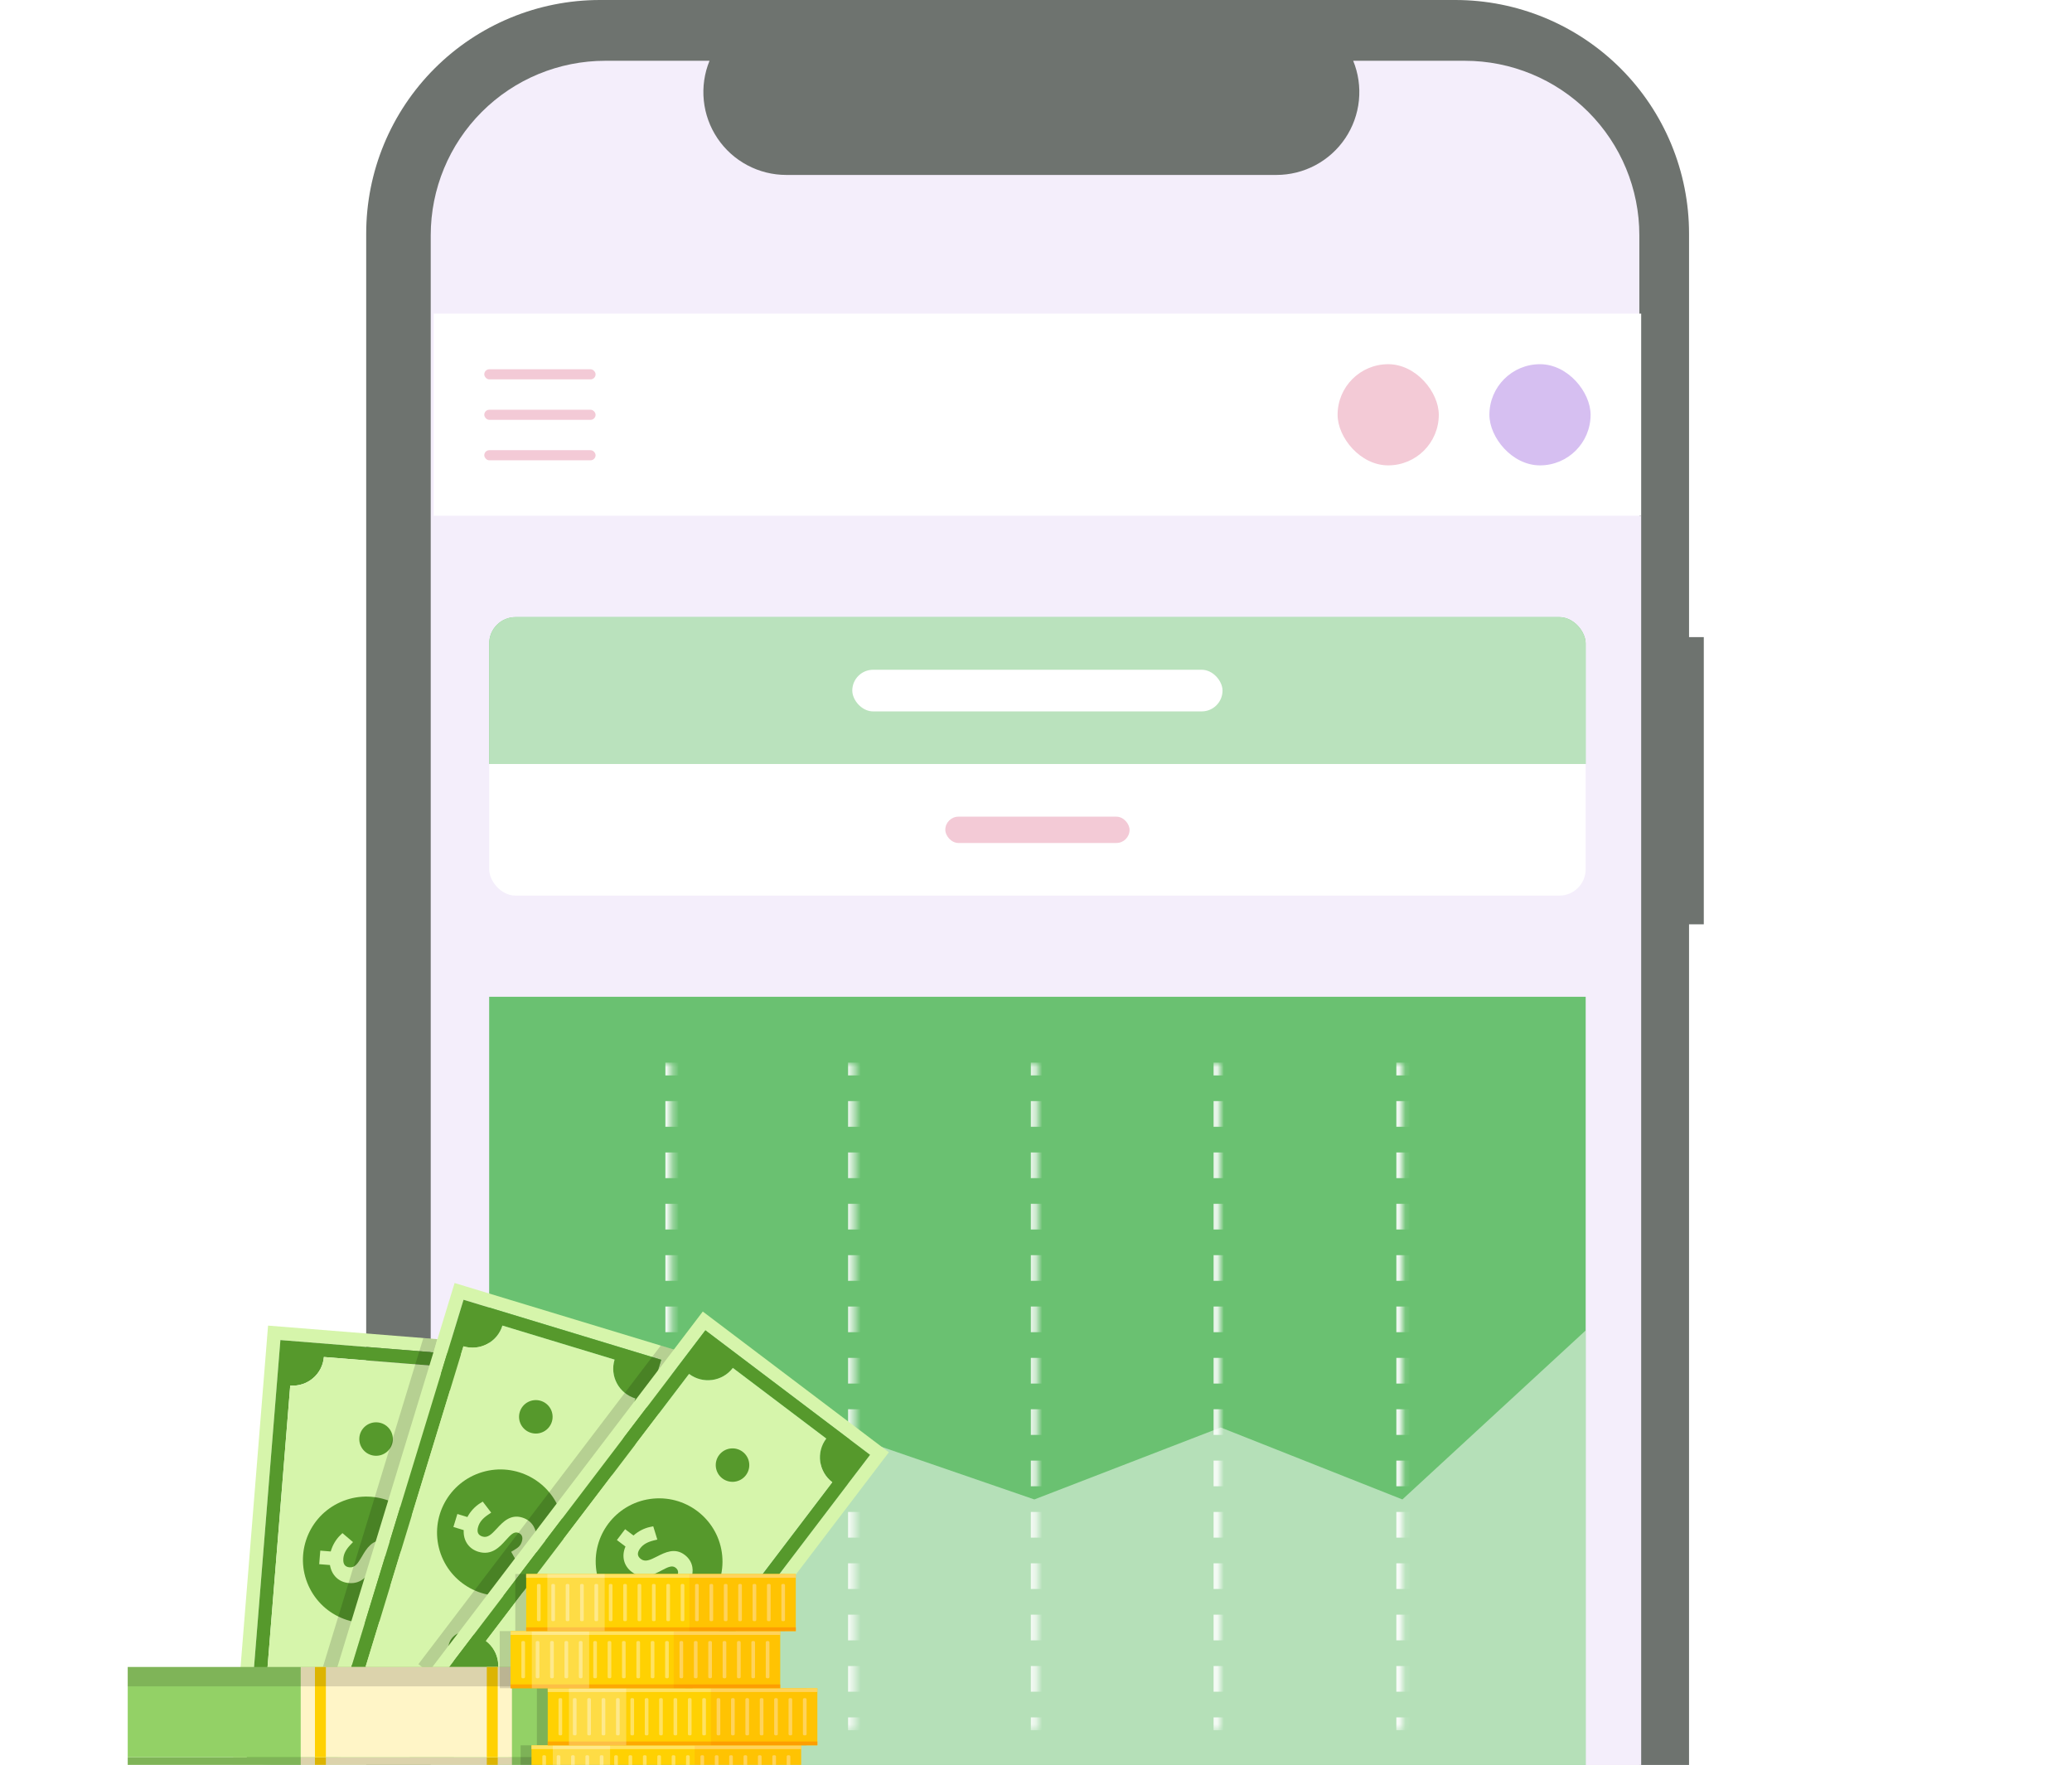 <svg width="331" height="282" viewBox="0 0 331 282" fill="none" xmlns="http://www.w3.org/2000/svg">
<g clip-path="url(#clip0_1304_5449)">
<g clip-path="url(#clip1_1304_5449)">
<path d="M272.179 101.797H269.823V37.319C269.823 32.418 268.857 27.565 266.981 23.037C265.105 18.509 262.355 14.396 258.888 10.93C255.421 7.465 251.306 4.716 246.776 2.841C242.246 0.965 237.392 -7.67107e-05 232.489 4.57264e-09H95.833C85.932 4.57266e-09 76.436 3.932 69.435 10.93C62.433 17.929 58.5 27.421 58.5 37.319V391.046C58.5 400.944 62.433 410.436 69.435 417.434C76.436 424.433 85.932 428.365 95.833 428.365H232.489C242.39 428.365 251.886 424.433 258.888 417.434C265.889 410.436 269.822 400.944 269.822 391.046V147.688H272.179V101.797Z" fill="#6E736F"/>
<path d="M234.006 9.711H216.171C216.992 11.722 217.305 13.903 217.083 16.063C216.862 18.224 216.112 20.296 214.9 22.098C213.688 23.901 212.051 25.377 210.134 26.398C208.216 27.419 206.077 27.953 203.905 27.952H125.611C123.438 27.953 121.299 27.419 119.382 26.398C117.464 25.378 115.827 23.901 114.615 22.099C113.403 20.296 112.653 18.224 112.432 16.064C112.21 13.903 112.523 11.722 113.344 9.711H96.688C89.294 9.711 82.203 12.647 76.974 17.874C71.746 23.1 68.809 30.189 68.809 37.58V390.79C68.809 394.45 69.53 398.074 70.931 401.455C72.332 404.836 74.385 407.909 76.974 410.496C79.563 413.084 82.636 415.137 86.019 416.538C89.401 417.938 93.027 418.659 96.688 418.659H234.004C241.398 418.659 248.489 415.723 253.718 410.496C258.946 405.27 261.883 398.181 261.883 390.79V37.58C261.884 30.189 258.947 23.101 253.719 17.875C248.492 12.649 241.401 9.712 234.008 9.711H234.006Z" fill="#F4EEFB"/>
<rect width="192.896" height="32.329" transform="translate(69.281 50.11)" fill="white"/>
<rect x="77.363" y="59.001" width="17.781" height="1.616" rx="0.808" fill="#F3CAD6"/>
<rect x="77.363" y="65.467" width="17.781" height="1.616" rx="0.808" fill="#F3CAD6"/>
<rect x="77.363" y="71.932" width="17.781" height="1.616" rx="0.808" fill="#F3CAD6"/>
<rect x="213.68" y="58.192" width="16.165" height="16.165" rx="8.082" fill="#F3CAD6"/>
<rect x="237.93" y="58.192" width="16.165" height="16.165" rx="8.082" fill="#D6BFF1"/>
<rect width="192.896" height="306.892" transform="translate(69.281 82.439)" fill="#F4EEFB"/>
<g clip-path="url(#clip2_1304_5449)">
<rect x="78.152" y="98.604" width="175.153" height="44.497" rx="4.205" fill="white"/>
<path d="M78.152 102.809C78.152 100.487 80.035 98.604 82.357 98.604H249.1C251.422 98.604 253.305 100.487 253.305 102.809V122.077H78.152V102.809Z" fill="#38AC41"/>
<path d="M78.152 102.809C78.152 100.487 80.035 98.604 82.357 98.604H249.1C251.422 98.604 253.305 100.487 253.305 102.809V122.077H78.152V102.809Z" fill="white" fill-opacity="0.65"/>
<rect x="136.152" y="107.014" width="59.146" height="6.654" rx="3.327" fill="white"/>
<rect x="151.012" y="130.487" width="29.434" height="4.205" rx="2.102" fill="#F3CAD6"/>
</g>
<g clip-path="url(#clip3_1304_5449)">
<rect width="175.153" height="127.701" transform="translate(78.152 159.266)" fill="#38AC41"/>
<rect width="175.153" height="127.701" transform="translate(78.152 159.266)" fill="white" fill-opacity="0.25"/>
<mask id="path-12-inside-1_1304_5449" fill="white">
<path d="M78.152 169.778H107.344V276.455H78.152V169.778Z"/>
</mask>
<path d="M107.344 276.455H107.87V274.404H107.344H106.819V276.455H107.344ZM107.344 270.301H107.87V266.198H107.344H106.819V270.301H107.344ZM107.344 262.095H107.87V257.992H107.344H106.819V262.095H107.344ZM107.344 253.889H107.87V249.786H107.344H106.819V253.889H107.344ZM107.344 245.683H107.87V241.58H107.344H106.819V245.683H107.344ZM107.344 237.477H107.87V233.374H107.344H106.819V237.477H107.344ZM107.344 229.271H107.87V225.168H107.344H106.819V229.271H107.344ZM107.344 221.065H107.87V216.962H107.344H106.819V221.065H107.344ZM107.344 212.859H107.87V208.756H107.344H106.819V212.859H107.344ZM107.344 204.653H107.87V200.551H107.344H106.819V204.653H107.344ZM107.344 196.448H107.87V192.345H107.344H106.819V196.448H107.344ZM107.344 188.242H107.87V184.139H107.344H106.819V188.242H107.344ZM107.344 180.036H107.87V175.933H107.344H106.819V180.036H107.344ZM107.344 171.83H107.87V169.778H107.344H106.819V171.83H107.344ZM107.344 276.455H108.396V274.404H107.344H106.293V276.455H107.344ZM107.344 270.301H108.396V266.198H107.344H106.293V270.301H107.344ZM107.344 262.095H108.396V257.992H107.344H106.293V262.095H107.344ZM107.344 253.889H108.396V249.786H107.344H106.293V253.889H107.344ZM107.344 245.683H108.396V241.58H107.344H106.293V245.683H107.344ZM107.344 237.477H108.396V233.374H107.344H106.293V237.477H107.344ZM107.344 229.271H108.396V225.168H107.344H106.293V229.271H107.344ZM107.344 221.065H108.396V216.962H107.344H106.293V221.065H107.344ZM107.344 212.859H108.396V208.756H107.344H106.293V212.859H107.344ZM107.344 204.653H108.396V200.551H107.344H106.293V204.653H107.344ZM107.344 196.448H108.396V192.345H107.344H106.293V196.448H107.344ZM107.344 188.242H108.396V184.139H107.344H106.293V188.242H107.344ZM107.344 180.036H108.396V175.933H107.344H106.293V180.036H107.344ZM107.344 171.83H108.396V169.778H107.344H106.293V171.83H107.344Z" fill="#EEF7EF" mask="url(#path-12-inside-1_1304_5449)"/>
<mask id="path-14-inside-2_1304_5449" fill="white">
<path d="M107.344 169.778H136.536V276.455H107.344V169.778Z"/>
</mask>
<path d="M136.536 276.455H137.061V274.404H136.536H136.01V276.455H136.536ZM136.536 270.301H137.061V266.198H136.536H136.01V270.301H136.536ZM136.536 262.095H137.061V257.992H136.536H136.01V262.095H136.536ZM136.536 253.889H137.061V249.786H136.536H136.01V253.889H136.536ZM136.536 245.683H137.061V241.58H136.536H136.01V245.683H136.536ZM136.536 237.477H137.061V233.374H136.536H136.01V237.477H136.536ZM136.536 229.271H137.061V225.168H136.536H136.01V229.271H136.536ZM136.536 221.065H137.061V216.962H136.536H136.01V221.065H136.536ZM136.536 212.859H137.061V208.756H136.536H136.01V212.859H136.536ZM136.536 204.653H137.061V200.551H136.536H136.01V204.653H136.536ZM136.536 196.448H137.061V192.345H136.536H136.01V196.448H136.536ZM136.536 188.242H137.061V184.139H136.536H136.01V188.242H136.536ZM136.536 180.036H137.061V175.933H136.536H136.01V180.036H136.536ZM136.536 171.83H137.061V169.778H136.536H136.01V171.83H136.536ZM136.536 276.455H137.587V274.404H136.536H135.485V276.455H136.536ZM136.536 270.301H137.587V266.198H136.536H135.485V270.301H136.536ZM136.536 262.095H137.587V257.992H136.536H135.485V262.095H136.536ZM136.536 253.889H137.587V249.786H136.536H135.485V253.889H136.536ZM136.536 245.683H137.587V241.58H136.536H135.485V245.683H136.536ZM136.536 237.477H137.587V233.374H136.536H135.485V237.477H136.536ZM136.536 229.271H137.587V225.168H136.536H135.485V229.271H136.536ZM136.536 221.065H137.587V216.962H136.536H135.485V221.065H136.536ZM136.536 212.859H137.587V208.756H136.536H135.485V212.859H136.536ZM136.536 204.653H137.587V200.551H136.536H135.485V204.653H136.536ZM136.536 196.448H137.587V192.345H136.536H135.485V196.448H136.536ZM136.536 188.242H137.587V184.139H136.536H135.485V188.242H136.536ZM136.536 180.036H137.587V175.933H136.536H135.485V180.036H136.536ZM136.536 171.83H137.587V169.778H136.536H135.485V171.83H136.536Z" fill="#EEF7EF" mask="url(#path-14-inside-2_1304_5449)"/>
<mask id="path-16-inside-3_1304_5449" fill="white">
<path d="M136.535 169.778H165.727V276.455H136.535V169.778Z"/>
</mask>
<path d="M165.727 276.455H166.253V274.404H165.727H165.202V276.455H165.727ZM165.727 270.301H166.253V266.198H165.727H165.202V270.301H165.727ZM165.727 262.095H166.253V257.992H165.727H165.202V262.095H165.727ZM165.727 253.889H166.253V249.786H165.727H165.202V253.889H165.727ZM165.727 245.683H166.253V241.58H165.727H165.202V245.683H165.727ZM165.727 237.477H166.253V233.374H165.727H165.202V237.477H165.727ZM165.727 229.271H166.253V225.168H165.727H165.202V229.271H165.727ZM165.727 221.065H166.253V216.962H165.727H165.202V221.065H165.727ZM165.727 212.859H166.253V208.756H165.727H165.202V212.859H165.727ZM165.727 204.653H166.253V200.551H165.727H165.202V204.653H165.727ZM165.727 196.448H166.253V192.345H165.727H165.202V196.448H165.727ZM165.727 188.242H166.253V184.139H165.727H165.202V188.242H165.727ZM165.727 180.036H166.253V175.933H165.727H165.202V180.036H165.727ZM165.727 171.83H166.253V169.778H165.727H165.202V171.83H165.727ZM165.727 276.455H166.778V274.404H165.727H164.676V276.455H165.727ZM165.727 270.301H166.778V266.198H165.727H164.676V270.301H165.727ZM165.727 262.095H166.778V257.992H165.727H164.676V262.095H165.727ZM165.727 253.889H166.778V249.786H165.727H164.676V253.889H165.727ZM165.727 245.683H166.778V241.58H165.727H164.676V245.683H165.727ZM165.727 237.477H166.778V233.374H165.727H164.676V237.477H165.727ZM165.727 229.271H166.778V225.168H165.727H164.676V229.271H165.727ZM165.727 221.065H166.778V216.962H165.727H164.676V221.065H165.727ZM165.727 212.859H166.778V208.756H165.727H164.676V212.859H165.727ZM165.727 204.653H166.778V200.551H165.727H164.676V204.653H165.727ZM165.727 196.448H166.778V192.345H165.727H164.676V196.448H165.727ZM165.727 188.242H166.778V184.139H165.727H164.676V188.242H165.727ZM165.727 180.036H166.778V175.933H165.727H164.676V180.036H165.727ZM165.727 171.83H166.778V169.778H165.727H164.676V171.83H165.727Z" fill="#EEF7EF" mask="url(#path-16-inside-3_1304_5449)"/>
<mask id="path-18-inside-4_1304_5449" fill="white">
<path d="M165.73 169.778H194.923V276.455H165.73V169.778Z"/>
</mask>
<path d="M194.923 276.455H195.448V274.404H194.923H194.397V276.455H194.923ZM194.923 270.301H195.448V266.198H194.923H194.397V270.301H194.923ZM194.923 262.095H195.448V257.992H194.923H194.397V262.095H194.923ZM194.923 253.889H195.448V249.786H194.923H194.397V253.889H194.923ZM194.923 245.683H195.448V241.58H194.923H194.397V245.683H194.923ZM194.923 237.477H195.448V233.374H194.923H194.397V237.477H194.923ZM194.923 229.271H195.448V225.168H194.923H194.397V229.271H194.923ZM194.923 221.065H195.448V216.962H194.923H194.397V221.065H194.923ZM194.923 212.859H195.448V208.756H194.923H194.397V212.859H194.923ZM194.923 204.653H195.448V200.551H194.923H194.397V204.653H194.923ZM194.923 196.448H195.448V192.345H194.923H194.397V196.448H194.923ZM194.923 188.242H195.448V184.139H194.923H194.397V188.242H194.923ZM194.923 180.036H195.448V175.933H194.923H194.397V180.036H194.923ZM194.923 171.83H195.448V169.778H194.923H194.397V171.83H194.923ZM194.923 276.455H195.974V274.404H194.923H193.871V276.455H194.923ZM194.923 270.301H195.974V266.198H194.923H193.871V270.301H194.923ZM194.923 262.095H195.974V257.992H194.923H193.871V262.095H194.923ZM194.923 253.889H195.974V249.786H194.923H193.871V253.889H194.923ZM194.923 245.683H195.974V241.58H194.923H193.871V245.683H194.923ZM194.923 237.477H195.974V233.374H194.923H193.871V237.477H194.923ZM194.923 229.271H195.974V225.168H194.923H193.871V229.271H194.923ZM194.923 221.065H195.974V216.962H194.923H193.871V221.065H194.923ZM194.923 212.859H195.974V208.756H194.923H193.871V212.859H194.923ZM194.923 204.653H195.974V200.551H194.923H193.871V204.653H194.923ZM194.923 196.448H195.974V192.345H194.923H193.871V196.448H194.923ZM194.923 188.242H195.974V184.139H194.923H193.871V188.242H194.923ZM194.923 180.036H195.974V175.933H194.923H193.871V180.036H194.923ZM194.923 171.83H195.974V169.778H194.923H193.871V171.83H194.923Z" fill="#EEF7EF" mask="url(#path-18-inside-4_1304_5449)"/>
<mask id="path-20-inside-5_1304_5449" fill="white">
<path d="M194.922 169.778H224.114V276.455H194.922V169.778Z"/>
</mask>
<path d="M224.114 276.455H224.64V274.404H224.114H223.588V276.455H224.114ZM224.114 270.301H224.64V266.198H224.114H223.588V270.301H224.114ZM224.114 262.095H224.64V257.992H224.114H223.588V262.095H224.114ZM224.114 253.889H224.64V249.786H224.114H223.588V253.889H224.114ZM224.114 245.683H224.64V241.58H224.114H223.588V245.683H224.114ZM224.114 237.477H224.64V233.374H224.114H223.588V237.477H224.114ZM224.114 229.271H224.64V225.168H224.114H223.588V229.271H224.114ZM224.114 221.065H224.64V216.962H224.114H223.588V221.065H224.114ZM224.114 212.859H224.64V208.756H224.114H223.588V212.859H224.114ZM224.114 204.653H224.64V200.551H224.114H223.588V204.653H224.114ZM224.114 196.448H224.64V192.345H224.114H223.588V196.448H224.114ZM224.114 188.242H224.64V184.139H224.114H223.588V188.242H224.114ZM224.114 180.036H224.64V175.933H224.114H223.588V180.036H224.114ZM224.114 171.83H224.64V169.778H224.114H223.588V171.83H224.114ZM224.114 276.455H225.165V274.404H224.114H223.063V276.455H224.114ZM224.114 270.301H225.165V266.198H224.114H223.063V270.301H224.114ZM224.114 262.095H225.165V257.992H224.114H223.063V262.095H224.114ZM224.114 253.889H225.165V249.786H224.114H223.063V253.889H224.114ZM224.114 245.683H225.165V241.58H224.114H223.063V245.683H224.114ZM224.114 237.477H225.165V233.374H224.114H223.063V237.477H224.114ZM224.114 229.271H225.165V225.168H224.114H223.063V229.271H224.114ZM224.114 221.065H225.165V216.962H224.114H223.063V221.065H224.114ZM224.114 212.859H225.165V208.756H224.114H223.063V212.859H224.114ZM224.114 204.653H225.165V200.551H224.114H223.063V204.653H224.114ZM224.114 196.448H225.165V192.345H224.114H223.063V196.448H224.114ZM224.114 188.242H225.165V184.139H224.114H223.063V188.242H224.114ZM224.114 180.036H225.165V175.933H224.114H223.063V180.036H224.114ZM224.114 171.83H225.165V169.778H224.114H223.063V171.83H224.114Z" fill="#EEF7EF" mask="url(#path-20-inside-5_1304_5449)"/>
<path d="M107.179 253.58L78.152 246.581V287.219H253.306V212.583L224.031 239.581L195.004 228.082L165.233 239.581L136.206 229.582L107.179 253.58Z" fill="white" fill-opacity="0.5"/>
</g>
</g>
<g filter="url(#filter0_d_1304_5449)">
<path d="M80.013 204.786L44.866 201.97L42.823 201.807L37.035 273.654L68.555 276.177L74.225 276.63L80.013 204.783V204.786ZM39.352 271.693L42.693 230.214L44.796 204.117L77.704 206.754L72.263 274.329L64.766 273.73L39.358 271.696L39.352 271.693Z" fill="#D6F5AB"/>
<path d="M77.7 206.751L44.792 204.114L42.689 230.211L39.348 271.69L64.755 273.724L72.252 274.323L77.693 206.747L77.7 206.751ZM46.641 270.126C46.861 267.386 44.812 264.983 42.065 264.763L44.027 240.377L46.364 211.384C49.111 211.604 51.521 209.56 51.741 206.82L70.41 208.315C70.189 211.055 72.239 213.458 74.986 213.678L70.687 267.057C67.94 266.837 65.53 268.881 65.309 271.62L61.671 271.327L46.641 270.122V270.126Z" fill="#56992C"/>
<path d="M70.685 267.059L74.984 213.68C72.237 213.461 70.187 211.061 70.407 208.318L51.739 206.823C51.519 209.563 49.112 211.607 46.362 211.387L44.025 240.38L42.062 264.766C44.81 264.986 46.859 267.386 46.639 270.128L61.669 271.333L65.307 271.626C65.528 268.887 67.934 266.843 70.685 267.063V267.059Z" fill="#D6F5AB"/>
<path d="M59.864 222.595C58.389 222.479 57.287 221.187 57.407 219.716C57.524 218.244 58.819 217.146 60.295 217.266C61.77 217.382 62.871 218.674 62.751 220.145C62.635 221.616 61.339 222.715 59.864 222.595Z" fill="#56992C"/>
<path d="M63.124 248.223C68.106 245.688 70.084 239.605 67.543 234.637C65.001 229.669 58.901 227.696 53.919 230.231C48.937 232.765 46.959 238.848 49.501 243.816C52.042 248.785 58.142 250.758 63.124 248.223Z" fill="#56992C"/>
<path d="M56.755 261.178C55.279 261.062 54.178 259.77 54.298 258.299C54.418 256.827 55.71 255.729 57.185 255.849C58.661 255.965 59.762 257.257 59.642 258.728C59.525 260.199 58.23 261.298 56.755 261.178Z" fill="#56992C"/>
<path d="M59.617 240.207C60.208 239.162 60.575 238.573 61.259 238.626C61.897 238.676 62.227 239.118 62.171 239.837C62.114 240.546 61.847 240.906 61.276 241.439L60.852 241.835L62.304 243.452L62.698 243.12C63.232 242.667 63.86 242.024 64.173 240.983L65.852 241.116L66.026 238.952L64.307 238.816C64.187 238.15 63.906 237.564 63.482 237.101C62.948 236.519 62.227 236.176 61.393 236.109C59.427 235.953 58.539 237.464 57.825 238.682C57.164 239.811 56.713 240.497 55.849 240.427C55.104 240.367 54.777 239.907 54.847 239.019C54.907 238.276 55.261 237.587 55.962 236.848L56.393 236.396L54.704 234.961L54.357 235.297C53.653 235.98 53.105 236.922 52.835 237.894L51.166 237.76L50.992 239.924L52.708 240.06C52.981 241.702 54.13 242.81 55.739 242.94C57.972 243.12 58.923 241.432 59.62 240.2L59.617 240.207Z" fill="#D6F5AB"/>
<path opacity="0.15" d="M54.383 264.353L49.387 263.545L67.628 203.794L69.838 203.974L54.383 264.353Z" fill="black"/>
<path d="M108.314 205.835L74.582 195.596L72.623 195L51.574 263.954L81.825 273.138L87.266 274.789L108.314 205.835ZM54.251 262.529L66.404 222.721L74.051 197.673L105.634 207.26L85.837 272.116L78.641 269.932L54.255 262.529H54.251Z" fill="#D6F5AB"/>
<path d="M105.633 207.263L74.05 197.676L66.403 222.725L54.25 262.533L78.636 269.936L85.833 272.119L105.63 207.263H105.633ZM61.713 262.553C62.518 259.923 61.029 257.14 58.392 256.341L65.535 232.937L74.03 205.113C76.667 205.915 79.457 204.43 80.258 201.801L98.176 207.24C97.372 209.869 98.86 212.652 101.497 213.451L85.859 264.68C83.223 263.877 80.432 265.362 79.631 267.992L76.14 266.93L61.713 262.549V262.553Z" fill="#56992C"/>
<path d="M85.862 264.68L101.5 213.451C98.863 212.649 97.374 209.87 98.178 207.24L80.261 201.801C79.456 204.43 76.669 205.915 74.032 205.113L65.537 232.937L58.395 256.341C61.031 257.144 62.52 259.923 61.716 262.553L76.142 266.933L79.633 267.995C80.438 265.366 83.225 263.881 85.862 264.683V264.68Z" fill="#D6F5AB"/>
<path d="M84.817 218.936C83.402 218.507 82.604 217.012 83.035 215.601C83.465 214.19 84.964 213.394 86.379 213.823C87.794 214.253 88.592 215.747 88.162 217.159C87.731 218.57 86.232 219.366 84.817 218.936Z" fill="#56992C"/>
<path d="M82.839 244.567C88.199 242.973 91.249 237.348 89.651 232.003C88.053 226.658 82.412 223.616 77.053 225.21C71.693 226.803 68.643 232.428 70.241 237.774C71.839 243.119 77.479 246.16 82.839 244.567Z" fill="#56992C"/>
<path d="M73.512 255.965C72.097 255.535 71.299 254.041 71.73 252.629C72.161 251.218 73.659 250.422 75.075 250.852C76.49 251.281 77.287 252.776 76.857 254.187C76.426 255.598 74.928 256.394 73.512 255.965Z" fill="#56992C"/>
<path d="M80.801 236.093C81.602 235.197 82.089 234.698 82.744 234.898C83.355 235.084 83.585 235.587 83.374 236.276C83.168 236.955 82.83 237.248 82.156 237.651L81.659 237.947L82.73 239.838L83.188 239.595C83.805 239.265 84.556 238.772 85.087 237.824L86.699 238.313L87.333 236.236L85.684 235.737C85.708 235.061 85.561 234.429 85.247 233.886C84.85 233.204 84.219 232.714 83.418 232.471C81.532 231.899 80.337 233.187 79.379 234.222C78.491 235.184 77.904 235.76 77.073 235.507C76.358 235.291 76.135 234.771 76.395 233.919C76.612 233.207 77.106 232.611 77.947 232.039L78.465 231.686L77.119 229.925L76.709 230.178C75.878 230.694 75.14 231.499 74.666 232.391L73.064 231.905L72.43 233.982L74.075 234.482C73.989 236.143 74.873 237.471 76.418 237.94C78.561 238.589 79.853 237.145 80.798 236.093H80.801Z" fill="#D6F5AB"/>
<path opacity="0.15" d="M107.922 205.719L105.556 205L66.84 255.899L70.588 258.735L107.922 205.719Z" fill="black"/>
<path d="M141.996 222.042L113.901 200.792L112.269 199.557L68.59 256.983L93.784 276.04L98.317 279.469L141.996 222.042ZM71.601 256.571L96.818 223.417L112.683 202.556L138.985 222.451L97.903 276.466L91.911 271.933L71.601 256.571Z" fill="#D6F5AB"/>
<path d="M138.986 222.452L112.684 202.556L96.819 223.417L71.602 256.571L91.912 271.933L97.904 276.467L138.986 222.452ZM78.588 259.167C80.253 256.977 79.823 253.855 77.626 252.19L92.453 232.698L110.08 209.523C112.277 211.184 115.408 210.755 117.076 208.564L132 219.852C130.334 222.042 130.765 225.165 132.961 226.829L100.511 269.496C98.314 267.835 95.183 268.265 93.515 270.455L90.607 268.255L78.594 259.167H78.588Z" fill="#56992C"/>
<path d="M100.505 269.5L132.956 226.832C130.76 225.171 130.329 222.049 131.995 219.855L117.071 208.568C115.406 210.758 112.275 211.188 110.075 209.527L92.448 232.701L77.621 252.194C79.817 253.855 80.248 256.977 78.582 259.171L90.595 268.258L93.503 270.458C95.168 268.268 98.299 267.839 100.499 269.5H100.505Z" fill="#D6F5AB"/>
<path d="M115.399 226.223C114.221 225.331 113.991 223.653 114.885 222.478C115.78 221.303 117.462 221.074 118.64 221.966C119.818 222.858 120.049 224.535 119.154 225.71C118.26 226.885 116.577 227.115 115.399 226.223Z" fill="#56992C"/>
<path d="M106.221 249.56C111.791 249.047 115.888 244.128 115.374 238.574C114.859 233.02 109.927 228.934 104.358 229.447C98.788 229.96 94.691 234.879 95.205 240.433C95.72 245.987 100.652 250.073 106.221 249.56Z" fill="#56992C"/>
<path d="M91.946 257.06C90.768 256.168 90.537 254.49 91.432 253.315C92.326 252.14 94.009 251.91 95.187 252.803C96.365 253.695 96.596 255.372 95.701 256.547C94.806 257.722 93.124 257.952 91.946 257.06Z" fill="#56992C"/>
<path d="M105.677 240.929C106.738 240.366 107.369 240.067 107.913 240.48C108.424 240.866 108.464 241.415 108.026 241.991C107.596 242.557 107.179 242.717 106.408 242.86L105.837 242.966L106.184 245.11L106.695 245.04C107.389 244.947 108.263 244.74 109.091 244.035L110.433 245.05L111.748 243.319L110.373 242.28C110.63 241.655 110.71 241.009 110.603 240.393C110.47 239.614 110.046 238.938 109.378 238.436C107.806 237.247 106.241 238.046 104.982 238.685C103.817 239.281 103.066 239.617 102.372 239.095C101.778 238.646 101.748 238.08 102.289 237.371C102.739 236.778 103.41 236.389 104.398 236.142L105.006 235.993L104.355 233.875L103.881 233.972C102.919 234.168 101.951 234.668 101.197 235.343L99.862 234.335L98.547 236.066L99.919 237.104C99.261 238.632 99.632 240.183 100.917 241.159C102.699 242.507 104.415 241.598 105.667 240.936L105.677 240.929Z" fill="#D6F5AB"/>
<path d="M20.405 285.201H109.426V270.775H20.405V285.201Z" fill="#93D166"/>
<path d="M48.039 285.201H81.781V270.775H48.039V285.201Z" fill="#FFF5C7"/>
<path d="M77.766 285.201H79.512V270.774H77.766V285.201Z" fill="#FFD102"/>
<path d="M50.313 285.201H52.059V270.774H50.313V285.201Z" fill="#FFD102"/>
<path opacity="0.14" d="M109.423 270.778H20.402V273.874H109.423V270.778Z" fill="black"/>
<path d="M20.405 270.778H109.426V256.352H20.405V270.778Z" fill="#93D166"/>
<path d="M48.039 270.778H81.781V256.352H48.039V270.778Z" fill="#FFF5C7"/>
<path d="M77.766 270.778H79.512V256.351H77.766V270.778Z" fill="#FFD102"/>
<path d="M50.313 270.778H52.059V256.351H50.313V270.778Z" fill="#FFD102"/>
<path opacity="0.14" d="M109.423 256.352H20.402V259.447H109.423V256.352Z" fill="black"/>
<path opacity="0.15" d="M85.763 259.743V260.349V268.258V268.867H83.173V269.473V277.382V277.988H81.17V278.597V286.506V287.112H83.466V287.721V295.63V296.236H126.538V295.63V287.721V287.112H124.242V286.506V278.597V277.988H126.248V277.382V269.473V268.867H128.834V268.258V260.349V259.743H122.9V259.134V251.225V250.619H125.39V250.013V242.101V241.495H82.318V242.101V250.013V250.619H79.828V251.225V259.134V259.743H85.763Z" fill="black"/>
<path d="M125.974 277.988H82.902V287.112H125.974V277.988Z" fill="#FFD102"/>
<path d="M82.902 277.988V278.597H125.974V277.988H82.902Z" fill="#FFE261"/>
<path d="M85.01 279.579H84.84C84.725 279.579 84.633 279.672 84.633 279.785V285.318C84.633 285.432 84.725 285.524 84.84 285.524H85.01C85.124 285.524 85.217 285.432 85.217 285.318V279.785C85.217 279.672 85.124 279.579 85.01 279.579Z" fill="#FFE261"/>
<path d="M87.303 279.579H87.133C87.018 279.579 86.926 279.672 86.926 279.785V285.318C86.926 285.432 87.018 285.524 87.133 285.524H87.303C87.417 285.524 87.51 285.432 87.51 285.318V279.785C87.51 279.672 87.417 279.579 87.303 279.579Z" fill="#FFE261"/>
<path d="M89.6 279.579H89.43C89.315 279.579 89.223 279.672 89.223 279.785V285.318C89.223 285.432 89.315 285.524 89.43 285.524H89.6C89.714 285.524 89.807 285.432 89.807 285.318V279.785C89.807 279.672 89.714 279.579 89.6 279.579Z" fill="#FFE261"/>
<path d="M91.897 279.579H91.727C91.612 279.579 91.519 279.672 91.519 279.785V285.318C91.519 285.432 91.612 285.524 91.727 285.524H91.897C92.011 285.524 92.104 285.432 92.104 285.318V279.785C92.104 279.672 92.011 279.579 91.897 279.579Z" fill="#FFE261"/>
<path d="M94.194 279.579H94.023C93.909 279.579 93.816 279.672 93.816 279.785V285.318C93.816 285.432 93.909 285.524 94.023 285.524H94.194C94.308 285.524 94.4 285.432 94.4 285.318V279.785C94.4 279.672 94.308 279.579 94.194 279.579Z" fill="#FFE261"/>
<path d="M96.49 279.579H96.32C96.206 279.579 96.113 279.672 96.113 279.785V285.318C96.113 285.432 96.206 285.524 96.32 285.524H96.49C96.605 285.524 96.697 285.432 96.697 285.318V279.785C96.697 279.672 96.605 279.579 96.49 279.579Z" fill="#FFE261"/>
<path d="M98.787 279.579H98.617C98.503 279.579 98.41 279.672 98.41 279.785V285.318C98.41 285.432 98.503 285.524 98.617 285.524H98.787C98.902 285.524 98.994 285.432 98.994 285.318V279.785C98.994 279.672 98.902 279.579 98.787 279.579Z" fill="#FFE261"/>
<path d="M101.084 279.579H100.914C100.8 279.579 100.707 279.672 100.707 279.785V285.318C100.707 285.432 100.8 285.524 100.914 285.524H101.084C101.198 285.524 101.291 285.432 101.291 285.318V279.785C101.291 279.672 101.198 279.579 101.084 279.579Z" fill="#FFE261"/>
<path d="M103.381 279.579H103.211C103.097 279.579 103.004 279.672 103.004 279.785V285.318C103.004 285.432 103.097 285.524 103.211 285.524H103.381C103.495 285.524 103.588 285.432 103.588 285.318V279.785C103.588 279.672 103.495 279.579 103.381 279.579Z" fill="#FFE261"/>
<path d="M105.674 279.579H105.504C105.39 279.579 105.297 279.672 105.297 279.785V285.318C105.297 285.432 105.39 285.524 105.504 285.524H105.674C105.788 285.524 105.881 285.432 105.881 285.318V279.785C105.881 279.672 105.788 279.579 105.674 279.579Z" fill="#FFE261"/>
<path d="M107.975 279.579H107.805C107.69 279.579 107.598 279.672 107.598 279.785V285.318C107.598 285.432 107.69 285.524 107.805 285.524H107.975C108.089 285.524 108.182 285.432 108.182 285.318V279.785C108.182 279.672 108.089 279.579 107.975 279.579Z" fill="#FFE261"/>
<path d="M110.272 279.579H110.101C109.987 279.579 109.895 279.672 109.895 279.785V285.318C109.895 285.432 109.987 285.524 110.101 285.524H110.272C110.386 285.524 110.479 285.432 110.479 285.318V279.785C110.479 279.672 110.386 279.579 110.272 279.579Z" fill="#FFE261"/>
<path d="M112.565 279.579H112.394C112.28 279.579 112.188 279.672 112.188 279.785V285.318C112.188 285.432 112.28 285.524 112.394 285.524H112.565C112.679 285.524 112.772 285.432 112.772 285.318V279.785C112.772 279.672 112.679 279.579 112.565 279.579Z" fill="#FFE261"/>
<path d="M114.862 279.579H114.691C114.577 279.579 114.484 279.672 114.484 279.785V285.318C114.484 285.432 114.577 285.524 114.691 285.524H114.862C114.976 285.524 115.068 285.432 115.068 285.318V279.785C115.068 279.672 114.976 279.579 114.862 279.579Z" fill="#FFE261"/>
<path d="M117.162 279.579H116.992C116.878 279.579 116.785 279.672 116.785 279.785V285.318C116.785 285.432 116.878 285.524 116.992 285.524H117.162C117.277 285.524 117.369 285.432 117.369 285.318V279.785C117.369 279.672 117.277 279.579 117.162 279.579Z" fill="#FFE261"/>
<path d="M119.455 279.579H119.285C119.171 279.579 119.078 279.672 119.078 279.785V285.318C119.078 285.432 119.171 285.524 119.285 285.524H119.455C119.57 285.524 119.662 285.432 119.662 285.318V279.785C119.662 279.672 119.57 279.579 119.455 279.579Z" fill="#FFE261"/>
<path d="M121.748 279.579H121.578C121.464 279.579 121.371 279.672 121.371 279.785V285.318C121.371 285.432 121.464 285.524 121.578 285.524H121.748C121.863 285.524 121.955 285.432 121.955 285.318V279.785C121.955 279.672 121.863 279.579 121.748 279.579Z" fill="#FFE261"/>
<path d="M124.049 279.579H123.879C123.765 279.579 123.672 279.672 123.672 279.785V285.318C123.672 285.432 123.765 285.524 123.879 285.524H124.049C124.163 285.524 124.256 285.432 124.256 285.318V279.785C124.256 279.672 124.163 279.579 124.049 279.579Z" fill="#FFE261"/>
<path opacity="0.07" d="M125.979 277.988H108.973V287.112H125.979V277.988Z" fill="#FF0000"/>
<path opacity="0.27" d="M95.45 277.988H86.301V287.112H95.45V277.988Z" fill="#FDFDFD"/>
<path d="M127.981 268.867H84.906V277.988H127.981V268.867Z" fill="#FFD102"/>
<path d="M84.906 277.382V277.988H127.981V277.382H84.906Z" fill="#FDA902"/>
<path d="M84.906 268.867V269.473H127.981V268.867H84.906Z" fill="#FFE261"/>
<path d="M87.014 270.455H86.844C86.729 270.455 86.637 270.547 86.637 270.661V276.194C86.637 276.308 86.729 276.4 86.844 276.4H87.014C87.128 276.4 87.221 276.308 87.221 276.194V270.661C87.221 270.547 87.128 270.455 87.014 270.455Z" fill="#FFE261"/>
<path d="M89.311 270.455H89.141C89.026 270.455 88.934 270.547 88.934 270.661V276.194C88.934 276.308 89.026 276.4 89.141 276.4H89.311C89.425 276.4 89.518 276.308 89.518 276.194V270.661C89.518 270.547 89.425 270.455 89.311 270.455Z" fill="#FFE261"/>
<path d="M91.608 270.455H91.437C91.323 270.455 91.231 270.547 91.231 270.661V276.194C91.231 276.308 91.323 276.4 91.437 276.4H91.608C91.722 276.4 91.815 276.308 91.815 276.194V270.661C91.815 270.547 91.722 270.455 91.608 270.455Z" fill="#FFE261"/>
<path d="M93.901 270.455H93.73C93.616 270.455 93.523 270.547 93.523 270.661V276.194C93.523 276.308 93.616 276.4 93.73 276.4H93.901C94.015 276.4 94.108 276.308 94.108 276.194V270.661C94.108 270.547 94.015 270.455 93.901 270.455Z" fill="#FFE261"/>
<path d="M96.198 270.455H96.027C95.913 270.455 95.82 270.547 95.82 270.661V276.194C95.82 276.308 95.913 276.4 96.027 276.4H96.198C96.312 276.4 96.404 276.308 96.404 276.194V270.661C96.404 270.547 96.312 270.455 96.198 270.455Z" fill="#FFE261"/>
<path d="M98.498 270.455H98.328C98.214 270.455 98.121 270.547 98.121 270.661V276.194C98.121 276.308 98.214 276.4 98.328 276.4H98.498C98.613 276.4 98.705 276.308 98.705 276.194V270.661C98.705 270.547 98.613 270.455 98.498 270.455Z" fill="#FFE261"/>
<path d="M100.787 270.455H100.617C100.503 270.455 100.41 270.547 100.41 270.661V276.194C100.41 276.308 100.503 276.4 100.617 276.4H100.787C100.902 276.4 100.994 276.308 100.994 276.194V270.661C100.994 270.547 100.902 270.455 100.787 270.455Z" fill="#FFE261"/>
<path d="M102.914 270.455H103.084C103.198 270.455 103.291 270.548 103.291 270.661V276.194C103.291 276.307 103.198 276.4 103.084 276.4H102.914C102.8 276.4 102.707 276.307 102.707 276.194V270.661C102.707 270.548 102.8 270.455 102.914 270.455Z" fill="#FFE261"/>
<path d="M105.381 270.455H105.211C105.097 270.455 105.004 270.547 105.004 270.661V276.194C105.004 276.308 105.097 276.4 105.211 276.4H105.381C105.495 276.4 105.588 276.308 105.588 276.194V270.661C105.588 270.547 105.495 270.455 105.381 270.455Z" fill="#FFE261"/>
<path d="M107.678 270.455H107.508C107.393 270.455 107.301 270.547 107.301 270.661V276.194C107.301 276.308 107.393 276.4 107.508 276.4H107.678C107.792 276.4 107.885 276.308 107.885 276.194V270.661C107.885 270.547 107.792 270.455 107.678 270.455Z" fill="#FFE261"/>
<path d="M109.975 270.455H109.805C109.69 270.455 109.598 270.547 109.598 270.661V276.194C109.598 276.308 109.69 276.4 109.805 276.4H109.975C110.089 276.4 110.182 276.308 110.182 276.194V270.661C110.182 270.547 110.089 270.455 109.975 270.455Z" fill="#FFE261"/>
<path d="M112.272 270.455H112.101C111.987 270.455 111.895 270.547 111.895 270.661V276.194C111.895 276.308 111.987 276.4 112.101 276.4H112.272C112.386 276.4 112.479 276.308 112.479 276.194V270.661C112.479 270.547 112.386 270.455 112.272 270.455Z" fill="#FFE261"/>
<path d="M114.569 270.455H114.398C114.284 270.455 114.191 270.547 114.191 270.661V276.194C114.191 276.308 114.284 276.4 114.398 276.4H114.569C114.683 276.4 114.776 276.308 114.776 276.194V270.661C114.776 270.547 114.683 270.455 114.569 270.455Z" fill="#FFE261"/>
<path d="M116.865 270.456H116.695C116.581 270.456 116.488 270.548 116.488 270.662V276.194C116.488 276.308 116.581 276.401 116.695 276.401H116.865C116.98 276.401 117.072 276.308 117.072 276.194V270.662C117.072 270.548 116.98 270.456 116.865 270.456Z" fill="#FFE261"/>
<path d="M119.158 270.455H118.988C118.874 270.455 118.781 270.547 118.781 270.661V276.194C118.781 276.308 118.874 276.4 118.988 276.4H119.158C119.273 276.4 119.365 276.308 119.365 276.194V270.661C119.365 270.547 119.273 270.455 119.158 270.455Z" fill="#FFE261"/>
<path d="M121.455 270.455H121.285C121.171 270.455 121.078 270.547 121.078 270.661V276.194C121.078 276.308 121.171 276.4 121.285 276.4H121.455C121.57 276.4 121.662 276.308 121.662 276.194V270.661C121.662 270.547 121.57 270.455 121.455 270.455Z" fill="#FFE261"/>
<path d="M123.756 270.455H123.586C123.472 270.455 123.379 270.547 123.379 270.661V276.194C123.379 276.308 123.472 276.4 123.586 276.4H123.756C123.87 276.4 123.963 276.308 123.963 276.194V270.661C123.963 270.547 123.87 270.455 123.756 270.455Z" fill="#FFE261"/>
<path d="M125.879 270.455H126.049C126.163 270.455 126.256 270.548 126.256 270.661V276.194C126.256 276.307 126.163 276.4 126.049 276.4H125.879C125.765 276.4 125.672 276.307 125.672 276.194V270.661C125.672 270.548 125.765 270.455 125.879 270.455Z" fill="#FFE261"/>
<path opacity="0.07" d="M127.983 268.867H110.977V277.991H127.983V268.867Z" fill="#FF0000"/>
<path opacity="0.27" d="M97.458 268.867H88.309V277.991H97.458V268.867Z" fill="#FDFDFD"/>
<path d="M130.572 259.743H87.5V268.867H130.572V259.743Z" fill="#FFD102"/>
<path d="M87.5 268.258V268.867H130.572V268.258H87.5Z" fill="#FDA902"/>
<path d="M87.5 259.743V260.349H130.572V259.743H87.5Z" fill="#FFE261"/>
<path d="M89.6 261.331H89.43C89.315 261.331 89.223 261.423 89.223 261.537V267.07C89.223 267.184 89.315 267.276 89.43 267.276H89.6C89.714 267.276 89.807 267.184 89.807 267.07V261.537C89.807 261.423 89.714 261.331 89.6 261.331Z" fill="#FFE261"/>
<path d="M91.897 261.331H91.727C91.612 261.331 91.519 261.423 91.519 261.537V267.07C91.519 267.184 91.612 267.276 91.727 267.276H91.897C92.011 267.276 92.104 267.184 92.104 267.07V261.537C92.104 261.423 92.011 261.331 91.897 261.331Z" fill="#FFE261"/>
<path d="M94.198 261.331H94.027C93.913 261.331 93.82 261.423 93.82 261.537V267.07C93.82 267.184 93.913 267.276 94.027 267.276H94.198C94.312 267.276 94.404 267.184 94.404 267.07V261.537C94.404 261.423 94.312 261.331 94.198 261.331Z" fill="#FFE261"/>
<path d="M96.49 261.331H96.32C96.206 261.331 96.113 261.423 96.113 261.537V267.07C96.113 267.184 96.206 267.276 96.32 267.276H96.49C96.605 267.276 96.697 267.184 96.697 267.07V261.537C96.697 261.423 96.605 261.331 96.49 261.331Z" fill="#FFE261"/>
<path d="M98.787 261.331H98.617C98.503 261.331 98.41 261.423 98.41 261.537V267.07C98.41 267.184 98.503 267.276 98.617 267.276H98.787C98.902 267.276 98.994 267.184 98.994 267.07V261.537C98.994 261.423 98.902 261.331 98.787 261.331Z" fill="#FFE261"/>
<path d="M101.084 261.331H100.914C100.8 261.331 100.707 261.423 100.707 261.537V267.07C100.707 267.184 100.8 267.276 100.914 267.276H101.084C101.198 267.276 101.291 267.184 101.291 267.07V261.537C101.291 261.423 101.198 261.331 101.084 261.331Z" fill="#FFE261"/>
<path d="M103.381 261.331H103.211C103.097 261.331 103.004 261.423 103.004 261.537V267.07C103.004 267.184 103.097 267.276 103.211 267.276H103.381C103.495 267.276 103.588 267.184 103.588 267.07V261.537C103.588 261.423 103.495 261.331 103.381 261.331Z" fill="#FFE261"/>
<path d="M105.674 261.331H105.504C105.39 261.331 105.297 261.423 105.297 261.537V267.07C105.297 267.184 105.39 267.276 105.504 267.276H105.674C105.788 267.276 105.881 267.184 105.881 267.07V261.537C105.881 261.423 105.788 261.331 105.674 261.331Z" fill="#FFE261"/>
<path d="M107.975 261.331H107.805C107.69 261.331 107.598 261.423 107.598 261.537V267.07C107.598 267.184 107.69 267.276 107.805 267.276H107.975C108.089 267.276 108.182 267.184 108.182 267.07V261.537C108.182 261.423 108.089 261.331 107.975 261.331Z" fill="#FFE261"/>
<path d="M110.272 261.331H110.101C109.987 261.331 109.895 261.423 109.895 261.537V267.07C109.895 267.184 109.987 267.276 110.101 267.276H110.272C110.386 267.276 110.479 267.184 110.479 267.07V261.537C110.479 261.423 110.386 261.331 110.272 261.331Z" fill="#FFE261"/>
<path d="M112.565 261.331H112.394C112.28 261.331 112.188 261.423 112.188 261.537V267.07C112.188 267.184 112.28 267.276 112.394 267.276H112.565C112.679 267.276 112.772 267.184 112.772 267.07V261.537C112.772 261.423 112.679 261.331 112.565 261.331Z" fill="#FFE261"/>
<path d="M114.862 261.331H114.691C114.577 261.331 114.484 261.423 114.484 261.537V267.07C114.484 267.184 114.577 267.276 114.691 267.276H114.862C114.976 267.276 115.068 267.184 115.068 267.07V261.537C115.068 261.423 114.976 261.331 114.862 261.331Z" fill="#FFE261"/>
<path d="M116.992 261.331H117.162C117.276 261.331 117.369 261.424 117.369 261.537V267.07C117.369 267.183 117.276 267.276 117.162 267.276H116.992C116.879 267.276 116.785 267.183 116.785 267.07V261.537C116.785 261.424 116.879 261.331 116.992 261.331Z" fill="#FFE261"/>
<path d="M119.455 261.331H119.285C119.171 261.331 119.078 261.423 119.078 261.537V267.07C119.078 267.184 119.171 267.276 119.285 267.276H119.455C119.57 267.276 119.662 267.184 119.662 267.07V261.537C119.662 261.423 119.57 261.331 119.455 261.331Z" fill="#FFE261"/>
<path d="M121.752 261.331H121.582C121.468 261.331 121.375 261.423 121.375 261.537V267.07C121.375 267.184 121.468 267.276 121.582 267.276H121.752C121.866 267.276 121.959 267.184 121.959 267.07V261.537C121.959 261.423 121.866 261.331 121.752 261.331Z" fill="#FFE261"/>
<path d="M124.049 261.331H123.879C123.765 261.331 123.672 261.423 123.672 261.537V267.07C123.672 267.184 123.765 267.276 123.879 267.276H124.049C124.163 267.276 124.256 267.184 124.256 267.07V261.537C124.256 261.423 124.163 261.331 124.049 261.331Z" fill="#FFE261"/>
<path d="M126.346 261.331H126.176C126.061 261.331 125.969 261.423 125.969 261.537V267.07C125.969 267.184 126.061 267.276 126.176 267.276H126.346C126.46 267.276 126.553 267.184 126.553 267.07V261.537C126.553 261.423 126.46 261.331 126.346 261.331Z" fill="#FFE261"/>
<path d="M128.643 261.331H128.473C128.358 261.331 128.266 261.423 128.266 261.537V267.07C128.266 267.184 128.358 267.276 128.473 267.276H128.643C128.757 267.276 128.85 267.184 128.85 267.07V261.537C128.85 261.423 128.757 261.331 128.643 261.331Z" fill="#FFE261"/>
<path opacity="0.07" d="M130.569 259.743H113.562V268.867H130.569V259.743Z" fill="#FF0000"/>
<path opacity="0.27" d="M100.04 259.743H90.891V268.867H100.04V259.743Z" fill="#FDFDFD"/>
<path d="M124.637 250.619H81.562V259.743H124.637V250.619Z" fill="#FFD102"/>
<path d="M81.562 259.134V259.743H124.637V259.134H81.562Z" fill="#FDA902"/>
<path d="M81.562 250.619V251.225H124.637V250.619H81.562Z" fill="#FFE261"/>
<path d="M83.496 252.208H83.666C83.78 252.208 83.873 252.301 83.873 252.414V257.946C83.873 258.059 83.78 258.153 83.666 258.153H83.496C83.382 258.153 83.289 258.059 83.289 257.946V252.414C83.289 252.301 83.382 252.208 83.496 252.208Z" fill="#FFE261"/>
<path d="M85.793 252.208H85.963C86.077 252.208 86.17 252.301 86.17 252.414V257.946C86.17 258.059 86.077 258.153 85.963 258.153H85.793C85.679 258.153 85.586 258.059 85.586 257.946V252.414C85.586 252.301 85.679 252.208 85.793 252.208Z" fill="#FFE261"/>
<path d="M88.26 252.208H88.09C87.975 252.208 87.883 252.3 87.883 252.414V257.946C87.883 258.06 87.975 258.153 88.09 258.153H88.26C88.374 258.153 88.467 258.06 88.467 257.946V252.414C88.467 252.3 88.374 252.208 88.26 252.208Z" fill="#FFE261"/>
<path d="M90.557 252.208H90.387C90.272 252.208 90.18 252.3 90.18 252.414V257.946C90.18 258.06 90.272 258.153 90.387 258.153H90.557C90.671 258.153 90.764 258.06 90.764 257.946V252.414C90.764 252.3 90.671 252.208 90.557 252.208Z" fill="#FFE261"/>
<path d="M92.854 252.208H92.683C92.569 252.208 92.477 252.3 92.477 252.414V257.946C92.477 258.06 92.569 258.153 92.683 258.153H92.854C92.968 258.153 93.061 258.06 93.061 257.946V252.414C93.061 252.3 92.968 252.208 92.854 252.208Z" fill="#FFE261"/>
<path d="M95.151 252.208H94.98C94.866 252.208 94.773 252.3 94.773 252.414V257.946C94.773 258.06 94.866 258.153 94.98 258.153H95.151C95.265 258.153 95.358 258.06 95.358 257.946V252.414C95.358 252.3 95.265 252.208 95.151 252.208Z" fill="#FFE261"/>
<path d="M97.448 252.208H97.277C97.163 252.208 97.07 252.3 97.07 252.414V257.946C97.07 258.06 97.163 258.153 97.277 258.153H97.448C97.562 258.153 97.654 258.06 97.654 257.946V252.414C97.654 252.3 97.562 252.208 97.448 252.208Z" fill="#FFE261"/>
<path d="M99.74 252.208H99.57C99.456 252.208 99.363 252.3 99.363 252.414V257.946C99.363 258.06 99.456 258.153 99.57 258.153H99.74C99.855 258.153 99.947 258.06 99.947 257.946V252.414C99.947 252.3 99.855 252.208 99.74 252.208Z" fill="#FFE261"/>
<path d="M102.041 252.208H101.871C101.757 252.208 101.664 252.3 101.664 252.414V257.946C101.664 258.06 101.757 258.153 101.871 258.153H102.041C102.156 258.153 102.248 258.06 102.248 257.946V252.414C102.248 252.3 102.156 252.208 102.041 252.208Z" fill="#FFE261"/>
<path d="M104.334 252.208H104.164C104.05 252.208 103.957 252.3 103.957 252.414V257.946C103.957 258.06 104.05 258.153 104.164 258.153H104.334C104.449 258.153 104.541 258.06 104.541 257.946V252.414C104.541 252.3 104.449 252.208 104.334 252.208Z" fill="#FFE261"/>
<path d="M106.631 252.208H106.461C106.347 252.208 106.254 252.3 106.254 252.414V257.946C106.254 258.06 106.347 258.153 106.461 258.153H106.631C106.745 258.153 106.838 258.06 106.838 257.946V252.414C106.838 252.3 106.745 252.208 106.631 252.208Z" fill="#FFE261"/>
<path d="M108.928 252.208H108.758C108.643 252.208 108.551 252.3 108.551 252.414V257.946C108.551 258.06 108.643 258.153 108.758 258.153H108.928C109.042 258.153 109.135 258.06 109.135 257.946V252.414C109.135 252.3 109.042 252.208 108.928 252.208Z" fill="#FFE261"/>
<path d="M111.225 252.208H111.055C110.94 252.208 110.848 252.3 110.848 252.414V257.946C110.848 258.06 110.94 258.153 111.055 258.153H111.225C111.339 258.153 111.432 258.06 111.432 257.946V252.414C111.432 252.3 111.339 252.208 111.225 252.208Z" fill="#FFE261"/>
<path d="M113.522 252.208H113.351C113.237 252.208 113.145 252.3 113.145 252.414V257.946C113.145 258.06 113.237 258.153 113.351 258.153H113.522C113.636 258.153 113.729 258.06 113.729 257.946V252.414C113.729 252.3 113.636 252.208 113.522 252.208Z" fill="#FFE261"/>
<path d="M115.819 252.208H115.648C115.534 252.208 115.441 252.3 115.441 252.414V257.946C115.441 258.06 115.534 258.153 115.648 258.153H115.819C115.933 258.153 116.026 258.06 116.026 257.946V252.414C116.026 252.3 115.933 252.208 115.819 252.208Z" fill="#FFE261"/>
<path d="M118.115 252.208H117.945C117.831 252.208 117.738 252.3 117.738 252.414V257.946C117.738 258.06 117.831 258.153 117.945 258.153H118.115C118.23 258.153 118.322 258.06 118.322 257.946V252.414C118.322 252.3 118.23 252.208 118.115 252.208Z" fill="#FFE261"/>
<path d="M120.408 252.208H120.238C120.124 252.208 120.031 252.3 120.031 252.414V257.946C120.031 258.06 120.124 258.153 120.238 258.153H120.408C120.523 258.153 120.615 258.06 120.615 257.946V252.414C120.615 252.3 120.523 252.208 120.408 252.208Z" fill="#FFE261"/>
<path d="M122.709 252.208H122.539C122.425 252.208 122.332 252.3 122.332 252.414V257.946C122.332 258.06 122.425 258.153 122.539 258.153H122.709C122.823 258.153 122.916 258.06 122.916 257.946V252.414C122.916 252.3 122.823 252.208 122.709 252.208Z" fill="#FFE261"/>
<path opacity="0.07" d="M124.635 250.619H107.629V259.743H124.635V250.619Z" fill="#FF0000"/>
<path opacity="0.27" d="M94.11 250.619H84.961V259.743H94.11V250.619Z" fill="#FDFDFD"/>
<path d="M127.126 241.495H84.055V250.619H127.126V241.495Z" fill="#FFD102"/>
<path d="M84.055 250.013V250.619H127.126V250.013H84.055Z" fill="#FDA902"/>
<path d="M84.055 241.495V242.101H127.126V241.495H84.055Z" fill="#FFE261"/>
<path d="M86.158 243.086H85.988C85.874 243.086 85.781 243.178 85.781 243.292V248.825C85.781 248.939 85.874 249.031 85.988 249.031H86.158C86.273 249.031 86.365 248.939 86.365 248.825V243.292C86.365 243.178 86.273 243.086 86.158 243.086Z" fill="#FFE261"/>
<path d="M88.451 243.086H88.281C88.167 243.086 88.074 243.178 88.074 243.292V248.825C88.074 248.939 88.167 249.031 88.281 249.031H88.451C88.566 249.031 88.658 248.939 88.658 248.825V243.292C88.658 243.178 88.566 243.086 88.451 243.086Z" fill="#FFE261"/>
<path d="M90.752 243.086H90.582C90.468 243.086 90.375 243.178 90.375 243.292V248.825C90.375 248.939 90.468 249.031 90.582 249.031H90.752C90.867 249.031 90.959 248.939 90.959 248.825V243.292C90.959 243.178 90.867 243.086 90.752 243.086Z" fill="#FFE261"/>
<path d="M93.045 243.086H92.875C92.761 243.086 92.668 243.178 92.668 243.292V248.825C92.668 248.939 92.761 249.031 92.875 249.031H93.045C93.159 249.031 93.252 248.939 93.252 248.825V243.292C93.252 243.178 93.159 243.086 93.045 243.086Z" fill="#FFE261"/>
<path d="M95.342 243.086H95.172C95.058 243.086 94.965 243.178 94.965 243.292V248.825C94.965 248.939 95.058 249.031 95.172 249.031H95.342C95.456 249.031 95.549 248.939 95.549 248.825V243.292C95.549 243.178 95.456 243.086 95.342 243.086Z" fill="#FFE261"/>
<path d="M97.639 243.086H97.469C97.354 243.086 97.262 243.178 97.262 243.292V248.825C97.262 248.939 97.354 249.031 97.469 249.031H97.639C97.753 249.031 97.846 248.939 97.846 248.825V243.292C97.846 243.178 97.753 243.086 97.639 243.086Z" fill="#FFE261"/>
<path d="M99.936 243.086H99.766C99.651 243.086 99.559 243.178 99.559 243.292V248.825C99.559 248.939 99.651 249.031 99.766 249.031H99.936C100.05 249.031 100.143 248.939 100.143 248.825V243.292C100.143 243.178 100.05 243.086 99.936 243.086Z" fill="#FFE261"/>
<path d="M102.233 243.086H102.062C101.948 243.086 101.855 243.178 101.855 243.292V248.825C101.855 248.939 101.948 249.031 102.062 249.031H102.233C102.347 249.031 102.44 248.939 102.44 248.825V243.292C102.44 243.178 102.347 243.086 102.233 243.086Z" fill="#FFE261"/>
<path d="M104.53 243.086H104.359C104.245 243.086 104.152 243.178 104.152 243.292V248.825C104.152 248.939 104.245 249.031 104.359 249.031H104.53C104.644 249.031 104.736 248.939 104.736 248.825V243.292C104.736 243.178 104.644 243.086 104.53 243.086Z" fill="#FFE261"/>
<path d="M106.826 243.086H106.656C106.542 243.086 106.449 243.178 106.449 243.292V248.825C106.449 248.939 106.542 249.031 106.656 249.031H106.826C106.941 249.031 107.033 248.939 107.033 248.825V243.292C107.033 243.178 106.941 243.086 106.826 243.086Z" fill="#FFE261"/>
<path d="M109.119 243.086H108.949C108.835 243.086 108.742 243.178 108.742 243.292V248.825C108.742 248.939 108.835 249.031 108.949 249.031H109.119C109.234 249.031 109.326 248.939 109.326 248.825V243.292C109.326 243.178 109.234 243.086 109.119 243.086Z" fill="#FFE261"/>
<path d="M111.416 243.086H111.246C111.132 243.086 111.039 243.178 111.039 243.292V248.825C111.039 248.939 111.132 249.031 111.246 249.031H111.416C111.531 249.031 111.623 248.939 111.623 248.825V243.292C111.623 243.178 111.531 243.086 111.416 243.086Z" fill="#FFE261"/>
<path d="M113.717 243.086H113.547C113.432 243.086 113.34 243.178 113.34 243.292V248.825C113.34 248.939 113.432 249.031 113.547 249.031H113.717C113.831 249.031 113.924 248.939 113.924 248.825V243.292C113.924 243.178 113.831 243.086 113.717 243.086Z" fill="#FFE261"/>
<path d="M116.01 243.086H115.84C115.725 243.086 115.633 243.178 115.633 243.292V248.825C115.633 248.939 115.725 249.031 115.84 249.031H116.01C116.124 249.031 116.217 248.939 116.217 248.825V243.292C116.217 243.178 116.124 243.086 116.01 243.086Z" fill="#FFE261"/>
<path d="M118.307 243.086H118.137C118.022 243.086 117.93 243.178 117.93 243.292V248.825C117.93 248.939 118.022 249.031 118.137 249.031H118.307C118.421 249.031 118.514 248.939 118.514 248.825V243.292C118.514 243.178 118.421 243.086 118.307 243.086Z" fill="#FFE261"/>
<path d="M120.604 243.086H120.434C120.319 243.086 120.227 243.178 120.227 243.292V248.825C120.227 248.939 120.319 249.031 120.434 249.031H120.604C120.718 249.031 120.811 248.939 120.811 248.825V243.292C120.811 243.178 120.718 243.086 120.604 243.086Z" fill="#FFE261"/>
<path d="M122.901 243.086H122.73C122.616 243.086 122.523 243.178 122.523 243.292V248.825C122.523 248.939 122.616 249.031 122.73 249.031H122.901C123.015 249.031 123.108 248.939 123.108 248.825V243.292C123.108 243.178 123.015 243.086 122.901 243.086Z" fill="#FFE261"/>
<path d="M125.197 243.086H125.027C124.913 243.086 124.82 243.178 124.82 243.292V248.825C124.82 248.939 124.913 249.031 125.027 249.031H125.197C125.312 249.031 125.404 248.939 125.404 248.825V243.292C125.404 243.178 125.312 243.086 125.197 243.086Z" fill="#FFE261"/>
<path opacity="0.07" d="M127.124 241.495H110.117V250.619H127.124V241.495Z" fill="#FF0000"/>
<path opacity="0.27" d="M96.594 241.495H87.445V250.619H96.594V241.495Z" fill="#FDFDFD"/>
</g>
</g>
<defs>
<filter id="filter0_d_1304_5449" x="-25.435" y="179.565" width="192.865" height="170.353" filterUnits="userSpaceOnUse" color-interpolation-filters="sRGB">
<feFlood flood-opacity="0" result="BackgroundImageFix"/>
<feColorMatrix in="SourceAlpha" type="matrix" values="0 0 0 0 0 0 0 0 0 0 0 0 0 0 0 0 0 0 127 0" result="hardAlpha"/>
<feMorphology radius="5.435" operator="dilate" in="SourceAlpha" result="effect1_dropShadow_1304_5449"/>
<feOffset dy="10"/>
<feGaussianBlur stdDeviation="10"/>
<feComposite in2="hardAlpha" operator="out"/>
<feColorMatrix type="matrix" values="0 0 0 0 0 0 0 0 0 0 0 0 0 0 0 0 0 0 0.25 0"/>
<feBlend mode="normal" in2="BackgroundImageFix" result="effect1_dropShadow_1304_5449"/>
<feBlend mode="normal" in="SourceGraphic" in2="effect1_dropShadow_1304_5449" result="shape"/>
</filter>
<clipPath id="clip0_1304_5449">
<rect width="331" height="282" fill="white"/>
</clipPath>
<clipPath id="clip1_1304_5449">
<rect width="213.679" height="282" fill="white" transform="translate(58.5)"/>
</clipPath>
<clipPath id="clip2_1304_5449">
<rect x="78.152" y="98.604" width="175.153" height="44.497" rx="4.205" fill="white"/>
</clipPath>
<clipPath id="clip3_1304_5449">
<rect width="175.153" height="127.701" fill="white" transform="translate(78.152 159.266)"/>
</clipPath>
</defs>
</svg>
